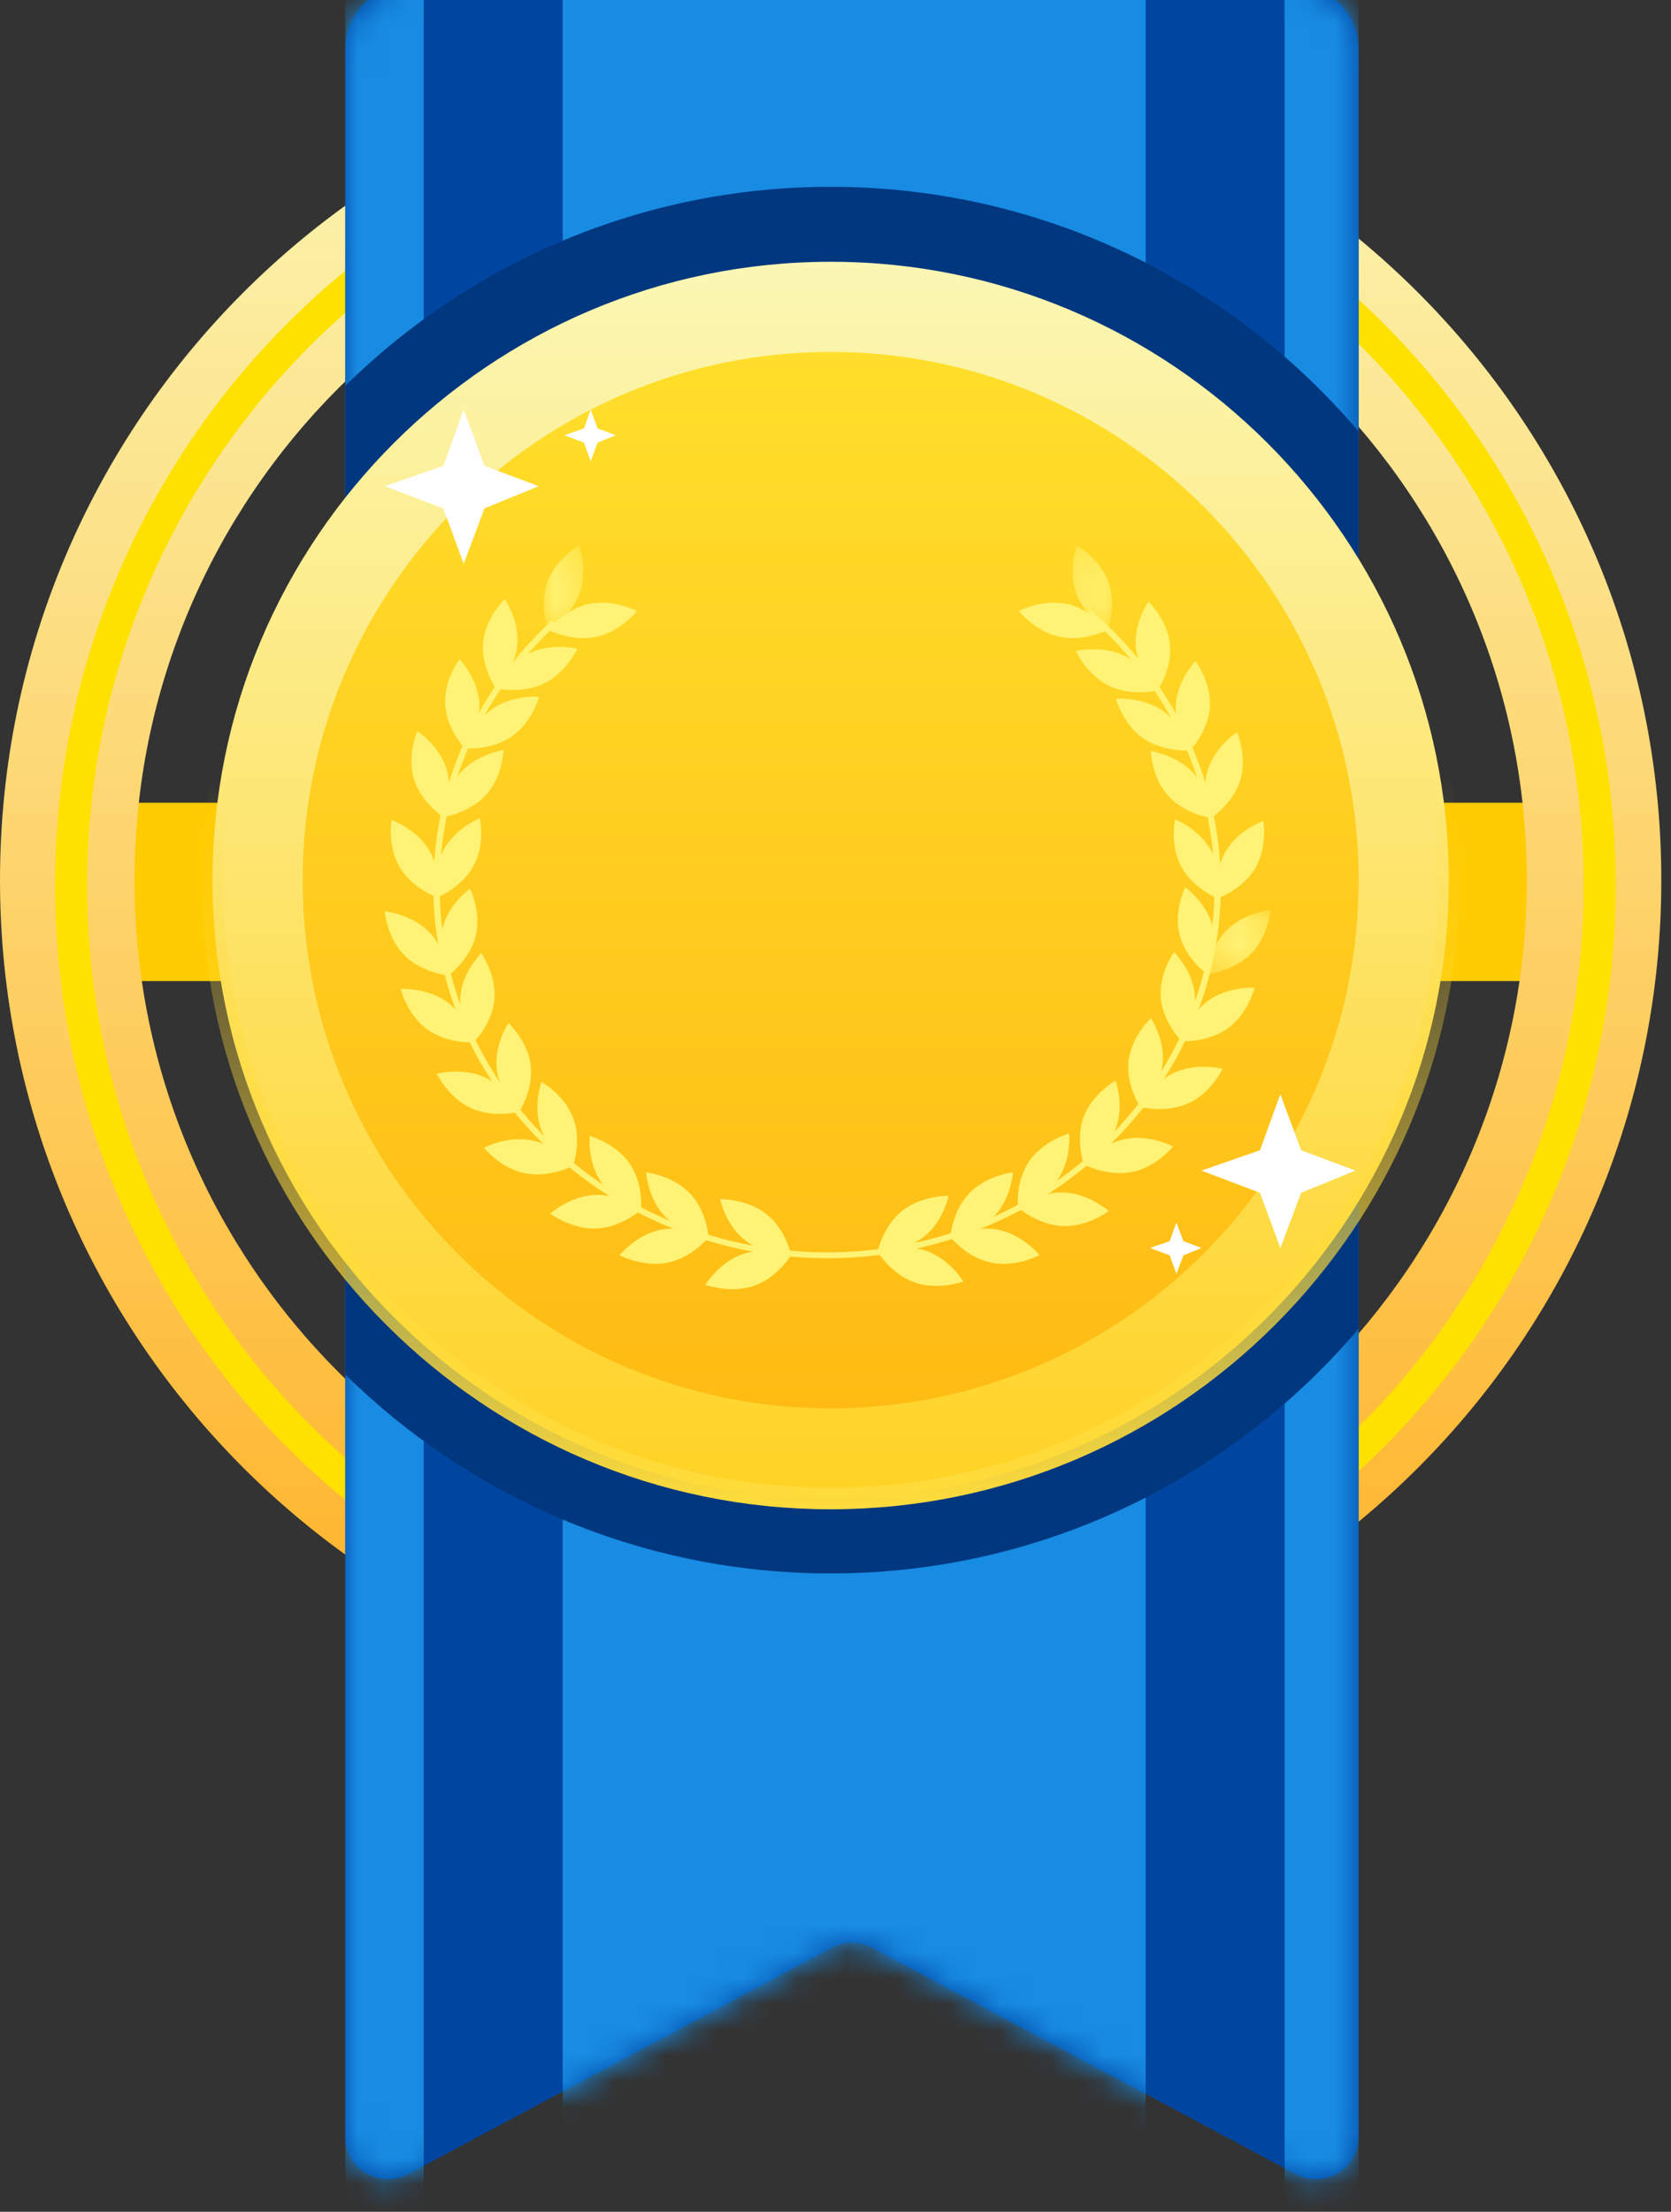 <?xml version="1.0" encoding="UTF-8"?>
<svg width="65px" height="86px" viewBox="0 0 65 86" version="1.1" xmlns="http://www.w3.org/2000/svg" xmlns:xlink="http://www.w3.org/1999/xlink">
    <rect x="0" y="0" width="65" height="86" fill="#333333" stroke="none"/>
    <!-- Generator: Sketch 64 (93537) - https://sketch.com -->
    <title>gold</title>
    <desc>Created with Sketch.</desc>
    <defs>
        <linearGradient x1="50%" y1="0%" x2="50%" y2="100%" id="linearGradient-1">
            <stop stop-color="#FBF7B5" offset="0%"></stop>
            <stop stop-color="#FFB023" offset="100%"></stop>
        </linearGradient>
        <path d="M36.972,85.122 L20.494,76.315 C20.004,76.054 19.416,76.054 18.926,76.315 L2.447,85.122 C1.637,85.555 0.629,85.25 0.196,84.439 C0.067,84.198 -1.7428642e-15,83.929 0,83.656 L0,2.495 C-1.68736734e-16,1.117 1.117,5.13808641e-15 2.495,0 L36.925,0 C38.303,-2.53105101e-16 39.42,1.117 39.42,2.495 L39.42,83.656 C39.42,84.574 38.675,85.319 37.756,85.319 C37.483,85.319 37.214,85.251 36.972,85.122 Z" id="path-2"></path>
        <linearGradient x1="50%" y1="0%" x2="50%" y2="100%" id="linearGradient-4">
            <stop stop-color="#FBF7B5" offset="0%"></stop>
            <stop stop-color="#FFD223" offset="100%"></stop>
        </linearGradient>
        <linearGradient x1="50%" y1="41.92%" x2="50%" y2="100%" id="linearGradient-5">
            <stop stop-color="#FFDC3B" stop-opacity="0" offset="0%"></stop>
            <stop stop-color="#FFDC3B" offset="100%"></stop>
        </linearGradient>
        <linearGradient x1="50%" y1="0%" x2="50%" y2="100%" id="linearGradient-6">
            <stop stop-color="#FFDF2B" offset="0%"></stop>
            <stop stop-color="#FFBB13" offset="100%"></stop>
        </linearGradient>
        <polygon id="path-7" points="0.258 0.099 2.723 0.099 2.723 2.593 0.258 2.593"></polygon>
        <polygon id="path-9" points="0.073 0.192 1.603 0.192 1.603 3.466 0.073 3.466"></polygon>
        <polygon id="path-11" points="0.27 0.192 1.8 0.192 1.8 3.466 0.27 3.466"></polygon>
    </defs>
    <g id="gold" stroke="none" stroke-width="1" fill="none" fill-rule="evenodd">
        <g transform="translate(0, -1)">
            <polygon id="Fill-1" fill="#FFCB01" points="3.488 39.147 60.175 39.147 60.175 32.213 3.488 32.213"></polygon>
            <g id="Group-47" transform="translate(0, 0.301)">
                <g id="Group-4" transform="translate(0, 2.495)" fill="url(#linearGradient-1)">
                    <path d="M32.312,59.505 C17.38,59.505 5.233,47.357 5.233,32.426 C5.233,17.495 17.38,5.347 32.312,5.347 C47.243,5.347 59.391,17.495 59.391,32.426 C59.391,47.357 47.243,59.505 32.312,59.505 M32.312,0.115 C14.466,0.115 0,14.581 0,32.426 C0,50.271 14.466,64.738 32.312,64.738 C50.157,64.738 64.623,50.271 64.623,32.426 C64.623,14.581 50.157,0.115 32.312,0.115" id="Fill-2"></path>
                </g>
                <path d="M32.495,64.605 C16.446,64.605 3.389,51.38 3.389,35.124 C3.389,18.869 16.446,5.643 32.495,5.643 C48.545,5.643 61.601,18.869 61.601,35.124 C61.601,51.38 48.545,64.605 32.495,64.605 M32.495,4.396 C15.758,4.396 2.142,18.181 2.142,35.124 C2.142,52.068 15.758,65.852 32.495,65.852 C49.232,65.852 62.849,52.068 62.849,35.124 C62.849,18.181 49.232,4.396 32.495,4.396" id="Fill-5" fill="#FFE100"></path>
                <g id="Group-40" transform="translate(13.43, 0.114)">
                    <mask id="mask-3" fill="white">
                        <use xlink:href="#path-2"></use>
                    </mask>
                    <use id="Mask" fill="#0046A1" xlink:href="#path-2"></use>
                    <g mask="url(#mask-3)" fill="#188BE2">
                        <g transform="translate(0, -4.158)">
                            <polygon id="Fill-9" points="3.052 2.36354936e-14 7.2383699e-14 2.36354936e-14 7.2383699e-14 106.746 3.052 105.115"></polygon>
                            <polygon id="Fill-12" points="36.541 2.36354936e-14 36.541 105.208 39.42 106.746 39.42 2.36354936e-14"></polygon>
                            <polygon id="Fill-15" points="31.134 5.90887339e-15 8.459 5.90887339e-15 8.459 102.225 19.709 96.212 31.134 102.318"></polygon>
                        </g>
                    </g>
                </g>
                <path d="M13.431,54.144 C18.297,58.925 24.966,61.878 32.312,61.878 C40.53,61.878 47.901,58.181 52.85,52.363 L52.85,17.478 C47.901,11.66 40.53,7.963 32.312,7.963 C24.966,7.963 18.297,10.917 13.431,15.698 L13.431,54.144 Z" id="Fill-17" fill="#00377F"></path>
                <path d="M32.312,10.877 C25.683,10.877 19.672,13.574 15.319,17.927 C10.965,22.281 8.268,28.292 8.268,34.921 C8.268,41.55 10.965,47.561 15.319,51.914 C19.672,56.268 25.683,58.965 32.312,58.965 C38.941,58.965 44.951,56.268 49.305,51.914 C53.659,47.561 56.355,41.55 56.355,34.921 C56.355,28.292 53.659,22.281 49.305,17.927 C44.951,13.574 38.94,10.877 32.312,10.877 Z" id="Fill-19" stroke="url(#linearGradient-5)" stroke-width="0.838" fill="url(#linearGradient-4)"></path>
                <path d="M32.312,55.459 C20.987,55.459 11.773,46.246 11.773,34.921 C11.773,23.596 20.987,14.382 32.312,14.382 C43.636,14.382 52.85,23.596 52.85,34.921 C52.85,46.246 43.636,55.459 32.312,55.459" id="Fill-21" fill="url(#linearGradient-6)"></path>
                <g id="Group-11" transform="translate(14.969, 16.632)" fill="#FFFFFF">
                    <polygon id="Path-2-Copy-3" points="34.043 28.791 34.835 26.611 35.643 28.791 37.755 29.582 35.643 30.447 34.835 32.599 34.043 30.447 31.767 29.582"></polygon>
                    <polygon id="Path-2-Copy-5" points="2.276 2.179 3.068 0 3.876 2.179 5.988 2.971 3.876 3.836 3.068 5.988 2.276 3.836 0 2.971"></polygon>
                    <polygon id="Path-2-Copy-4" points="30.53 32.327 30.794 31.601 31.063 32.327 31.767 32.591 31.063 32.879 30.794 33.597 30.53 32.879 29.771 32.591"></polygon>
                    <polygon id="Path-2-Copy-6" points="7.744 0.726 8.008 0 8.277 0.726 8.981 0.99 8.277 1.279 8.008 1.996 7.744 1.279 6.985 0.99"></polygon>
                </g>
                <g id="Group-102" transform="translate(14.969, 21.622)">
                    <path d="M14.839,26.28 C15.602,26.88 15.805,27.877 15.805,27.877 C15.805,27.877 14.772,27.901 14.009,27.301 C13.247,26.701 13.043,25.704 13.043,25.704 C13.043,25.704 14.076,25.68 14.839,26.28" id="Fill-1" fill="#FFF375"></path>
                    <path d="M13.917,27.84 C14.838,27.52 15.805,27.877 15.805,27.877 C15.805,27.877 15.28,28.753 14.359,29.073 C13.438,29.392 12.471,29.035 12.471,29.035 C12.471,29.035 12.996,28.16 13.917,27.84" id="Fill-3" fill="#FFF375"></path>
                    <path d="M11.862,25.473 C12.534,26.171 12.596,27.186 12.596,27.186 C12.596,27.186 11.569,27.07 10.898,26.372 C10.226,25.675 10.164,24.659 10.164,24.659 C10.164,24.659 11.191,24.776 11.862,25.473" id="Fill-5" fill="#FFF375"></path>
                    <path d="M10.731,26.893 C11.687,26.701 12.596,27.186 12.596,27.186 C12.596,27.186 11.953,27.982 10.996,28.174 C10.039,28.366 9.131,27.881 9.131,27.881 C9.131,27.881 9.774,27.085 10.731,26.893" id="Fill-7" fill="#FFF375"></path>
                    <path d="M9.519,24.314 C10.07,25.108 9.968,26.12 9.968,26.12 C9.968,26.12 8.973,25.845 8.422,25.052 C7.871,24.258 7.973,23.246 7.973,23.246 C7.973,23.246 8.968,23.521 9.519,24.314" id="Fill-9" fill="#FFF375"></path>
                    <path d="M8.174,25.54 C9.149,25.499 9.968,26.12 9.968,26.12 C9.968,26.12 9.205,26.805 8.229,26.846 C7.254,26.887 6.435,26.266 6.435,26.266 C6.435,26.266 7.198,25.58 8.174,25.54" id="Fill-11" fill="#FFF375"></path>
                    <path d="M7.33,22.549 C7.669,23.45 7.32,24.407 7.32,24.407 C7.32,24.407 6.423,23.904 6.084,23.003 C5.745,22.101 6.094,21.144 6.094,21.144 C6.094,21.144 6.991,21.648 7.33,22.549" id="Fill-13" fill="#FFF375"></path>
                    <path d="M5.722,23.417 C6.679,23.61 7.32,24.408 7.32,24.408 C7.32,24.408 6.411,24.891 5.455,24.697 C4.498,24.503 3.857,23.706 3.857,23.706 C3.857,23.706 4.766,23.223 5.722,23.417" id="Fill-15" fill="#FFF375"></path>
                    <path d="M5.675,20.504 C5.789,21.458 5.222,22.308 5.222,22.308 C5.222,22.308 4.47,21.611 4.356,20.656 C4.242,19.702 4.809,18.852 4.809,18.852 C4.809,18.852 5.562,19.55 5.675,20.504" id="Fill-17" fill="#FFF375"></path>
                    <path d="M3.905,20.975 C4.789,21.385 5.222,22.308 5.222,22.308 C5.222,22.308 4.223,22.568 3.339,22.158 C2.456,21.749 2.023,20.825 2.023,20.825 C2.023,20.825 3.022,20.566 3.905,20.975" id="Fill-19" fill="#FFF375"></path>
                    <path d="M4.263,17.929 C4.182,18.887 3.454,19.609 3.454,19.609 C3.454,19.609 2.858,18.778 2.939,17.821 C3.02,16.863 3.748,16.141 3.748,16.141 C3.748,16.141 4.345,16.972 4.263,17.929" id="Fill-21" fill="#FFF375"></path>
                    <path d="M2.433,18.045 C3.216,18.619 3.454,19.609 3.454,19.609 C3.454,19.609 2.423,19.668 1.639,19.093 C0.857,18.519 0.619,17.53 0.619,17.53 C0.619,17.53 1.651,17.471 2.433,18.045" id="Fill-23" fill="#FFF375"></path>
                    <path d="M3.534,15.475 C3.3,16.408 2.465,17.007 2.465,17.007 C2.465,17.007 2.01,16.094 2.244,15.161 C2.479,14.228 3.313,13.629 3.313,13.629 C3.313,13.629 3.769,14.542 3.534,15.475" id="Fill-25" fill="#FFF375"></path>
                    <path d="M1.709,15.304 C2.39,15.993 2.465,17.007 2.465,17.007 C2.465,17.007 1.437,16.905 0.756,16.216 C0.076,15.527 2.9106e-05,14.513 2.9106e-05,14.513 C2.9106e-05,14.513 1.028,14.615 1.709,15.304" id="Fill-27" fill="#FFF375"></path>
                    <path d="M3.455,12.739 C2.998,13.588 2.04,13.97 2.04,13.97 C2.04,13.97 1.824,12.976 2.281,12.127 C2.738,11.278 3.696,10.896 3.696,10.896 C3.696,10.896 3.912,11.89 3.455,12.739" id="Fill-29" fill="#FFF375"></path>
                    <path d="M1.726,12.138 C2.217,12.968 2.04,13.97 2.04,13.97 C2.04,13.97 1.068,13.625 0.578,12.794 C0.087,11.963 0.264,10.962 0.264,10.962 C0.264,10.962 1.236,11.307 1.726,12.138" id="Fill-31" fill="#FFF375"></path>
                    <path d="M3.943,9.978 C3.295,10.698 2.273,10.847 2.273,10.847 C2.273,10.847 2.301,9.831 2.948,9.111 C3.595,8.392 4.617,8.242 4.617,8.242 C4.617,8.242 4.59,9.259 3.943,9.978" id="Fill-33" fill="#FFF375"></path>
                    <path d="M2.406,8.993 C2.685,9.914 2.273,10.847 2.273,10.847 C2.273,10.847 1.411,10.287 1.133,9.366 C0.854,8.445 1.265,7.512 1.265,7.512 C1.265,7.512 2.128,8.073 2.406,8.993" id="Fill-35" fill="#FFF375"></path>
                    <path d="M4.943,7.708 C4.146,8.263 3.116,8.18 3.116,8.18 C3.116,8.18 3.378,7.197 4.175,6.641 C4.972,6.086 6.002,6.169 6.002,6.169 C6.002,6.169 5.739,7.153 4.943,7.708" id="Fill-37" fill="#FFF375"></path>
                    <path d="M3.674,6.405 C3.732,7.364 3.116,8.18 3.116,8.18 C3.116,8.18 2.406,7.441 2.348,6.482 C2.29,5.523 2.907,4.707 2.907,4.707 C2.907,4.707 3.617,5.446 3.674,6.405" id="Fill-39" fill="#FFF375"></path>
                    <path d="M6.192,5.654 C5.316,6.079 4.313,5.836 4.313,5.836 C4.313,5.836 4.73,4.905 5.606,4.481 C6.482,4.057 7.485,4.3 7.485,4.3 C7.485,4.3 7.069,5.23 6.192,5.654" id="Fill-41" fill="#FFF375"></path>
                    <path d="M5.15,4.17 C5.053,5.126 4.313,5.836 4.313,5.836 C4.313,5.836 3.731,4.996 3.828,4.04 C3.925,3.084 4.665,2.374 4.665,2.374 C4.665,2.374 5.247,3.214 5.15,4.17" id="Fill-43" fill="#FFF375"></path>
                    <path d="M20.135,26.151 C19.372,26.751 19.169,27.748 19.169,27.748 C19.169,27.748 20.202,27.772 20.965,27.172 C21.728,26.572 21.931,25.575 21.931,25.575 C21.931,25.575 20.898,25.551 20.135,26.151" id="Fill-45" fill="#FFF375"></path>
                    <path d="M21.057,27.711 C20.137,27.391 19.169,27.748 19.169,27.748 C19.169,27.748 19.694,28.624 20.615,28.943 C21.536,29.263 22.504,28.906 22.504,28.906 C22.504,28.906 21.978,28.03 21.057,27.711" id="Fill-47" fill="#FFF375"></path>
                    <path d="M22.735,25.473 C22.063,26.171 22.001,27.186 22.001,27.186 C22.001,27.186 23.028,27.07 23.699,26.372 C24.371,25.675 24.433,24.659 24.433,24.659 C24.433,24.659 23.407,24.776 22.735,25.473" id="Fill-49" fill="#FFF375"></path>
                    <path d="M23.867,26.893 C22.91,26.701 22.002,27.186 22.002,27.186 C22.002,27.186 22.644,27.982 23.601,28.174 C24.558,28.366 25.466,27.881 25.466,27.881 C25.466,27.881 24.823,27.085 23.867,26.893" id="Fill-51" fill="#FFF375"></path>
                    <path d="M25.074,24.217 C24.523,25.011 24.626,26.023 24.626,26.023 C24.626,26.023 25.62,25.748 26.171,24.954 C26.722,24.161 26.62,23.149 26.62,23.149 C26.62,23.149 25.625,23.424 25.074,24.217" id="Fill-53" fill="#FFF375"></path>
                    <path d="M26.42,25.443 C25.444,25.402 24.626,26.022 24.626,26.022 C24.626,26.022 25.388,26.708 26.364,26.749 C27.339,26.789 28.158,26.169 28.158,26.169 C28.158,26.169 27.396,25.483 26.42,25.443" id="Fill-55" fill="#FFF375"></path>
                    <path d="M27.188,22.498 C26.849,23.399 27.198,24.357 27.198,24.357 C27.198,24.357 28.095,23.853 28.434,22.952 C28.773,22.05 28.424,21.093 28.424,21.093 C28.424,21.093 27.527,21.597 27.188,22.498" id="Fill-57" fill="#FFF375"></path>
                    <path d="M28.796,23.366 C27.839,23.56 27.198,24.357 27.198,24.357 C27.198,24.357 28.107,24.84 29.064,24.646 C30.02,24.452 30.662,23.655 30.662,23.655 C30.662,23.655 29.752,23.172 28.796,23.366" id="Fill-59" fill="#FFF375"></path>
                    <path d="M28.933,20.316 C28.82,21.271 29.387,22.121 29.387,22.121 C29.387,22.121 30.139,21.423 30.253,20.469 C30.367,19.515 29.8,18.665 29.8,18.665 C29.8,18.665 29.048,19.362 28.933,20.316" id="Fill-61" fill="#FFF375"></path>
                    <path d="M30.703,20.788 C29.82,21.197 29.387,22.121 29.387,22.121 C29.387,22.121 30.386,22.38 31.27,21.97 C32.153,21.561 32.586,20.638 32.586,20.638 C32.586,20.638 31.587,20.378 30.703,20.788" id="Fill-63" fill="#FFF375"></path>
                    <path d="M30.186,17.882 C30.267,18.839 30.995,19.561 30.995,19.561 C30.995,19.561 31.591,18.73 31.51,17.773 C31.428,16.815 30.7,16.093 30.7,16.093 C30.7,16.093 30.104,16.924 30.186,17.882" id="Fill-65" fill="#FFF375"></path>
                    <path d="M32.015,17.997 C31.233,18.572 30.995,19.561 30.995,19.561 C30.995,19.561 32.026,19.62 32.809,19.046 C33.592,18.472 33.83,17.482 33.83,17.482 C33.83,17.482 32.798,17.423 32.015,17.997" id="Fill-67" fill="#FFF375"></path>
                    <path d="M30.915,15.423 C31.149,16.356 31.984,16.955 31.984,16.955 C31.984,16.955 32.439,16.042 32.205,15.109 C31.97,14.176 31.136,13.577 31.136,13.577 C31.136,13.577 30.68,14.49 30.915,15.423" id="Fill-69" fill="#FFF375"></path>
                    <g id="Group-73" transform="translate(31.726, 14.362)">
                        <mask id="mask-8" fill="white">
                            <use xlink:href="#path-7"></use>
                        </mask>
                        <g id="Clip-72"></g>
                        <path d="M1.014,0.89 C0.334,1.579 0.258,2.593 0.258,2.593 C0.258,2.593 1.286,2.491 1.967,1.802 C2.648,1.113 2.723,0.099 2.723,0.099 C2.723,0.099 1.695,0.201 1.014,0.89" id="Fill-71" fill="#FFF375" mask="url(#mask-8)"></path>
                    </g>
                    <path d="M30.981,12.778 C31.438,13.627 32.396,14.009 32.396,14.009 C32.396,14.009 32.612,13.015 32.155,12.166 C31.697,11.317 30.74,10.935 30.74,10.935 C30.74,10.935 30.524,11.929 30.981,12.778" id="Fill-74" fill="#FFF375"></path>
                    <path d="M32.709,12.177 C32.219,13.007 32.396,14.009 32.396,14.009 C32.396,14.009 33.368,13.664 33.858,12.833 C34.349,12.003 34.172,11 34.172,11 C34.172,11 33.2,11.346 32.709,12.177" id="Fill-76" fill="#FFF375"></path>
                    <path d="M30.47,10.016 C31.117,10.735 32.139,10.885 32.139,10.885 C32.139,10.885 32.112,9.868 31.465,9.149 C30.817,8.43 29.795,8.28 29.795,8.28 C29.795,8.28 29.822,9.296 30.47,10.016" id="Fill-78" fill="#FFF375"></path>
                    <path d="M32.006,9.031 C31.728,9.952 32.139,10.885 32.139,10.885 C32.139,10.885 33.002,10.324 33.28,9.404 C33.558,8.483 33.147,7.55 33.147,7.55 C33.147,7.55 32.285,8.11 32.006,9.031" id="Fill-80" fill="#FFF375"></path>
                    <path d="M29.499,7.784 C30.295,8.339 31.325,8.256 31.325,8.256 C31.325,8.256 31.063,7.273 30.266,6.717 C29.469,6.162 28.44,6.245 28.44,6.245 C28.44,6.245 28.702,7.229 29.499,7.784" id="Fill-82" fill="#FFF375"></path>
                    <path d="M30.767,6.481 C30.709,7.44 31.325,8.256 31.325,8.256 C31.325,8.256 32.035,7.517 32.093,6.558 C32.151,5.599 31.534,4.783 31.534,4.783 C31.534,4.783 30.824,5.522 30.767,6.481" id="Fill-84" fill="#FFF375"></path>
                    <path d="M28.176,5.746 C29.052,6.17 30.055,5.927 30.055,5.927 C30.055,5.927 29.638,4.997 28.762,4.573 C27.886,4.148 26.883,4.391 26.883,4.391 C26.883,4.391 27.3,5.321 28.176,5.746" id="Fill-86" fill="#FFF375"></path>
                    <path d="M29.218,4.261 C29.316,5.217 30.055,5.927 30.055,5.927 C30.055,5.927 30.637,5.087 30.54,4.131 C30.443,3.175 29.703,2.465 29.703,2.465 C29.703,2.465 29.121,3.305 29.218,4.261" id="Fill-88" fill="#FFF375"></path>
                    <path d="M27.471,2.814 C27.431,2.855 27.386,2.896 27.334,2.936 C27.319,2.948 27.303,2.956 27.287,2.966 C30.349,5.573 32.277,9.346 32.277,13.537 C32.277,21.386 25.515,27.771 17.204,27.771 C8.893,27.771 2.131,21.386 2.131,13.537 C2.131,9.532 3.893,5.909 6.721,3.32 C6.641,3.296 6.56,3.264 6.478,3.224 C3.648,5.85 1.889,9.503 1.889,13.537 C1.889,21.512 8.759,28 17.204,28 C25.649,28 32.52,21.512 32.52,13.537 C32.52,9.289 30.57,5.463 27.471,2.814" id="Fill-90" fill="#FFF375"></path>
                    <path d="M8.221,3.838 C7.266,4.041 6.353,3.566 6.353,3.566 C6.353,3.566 6.987,2.763 7.941,2.56 C8.896,2.358 9.809,2.833 9.809,2.833 C9.809,2.833 9.175,3.636 8.221,3.838" id="Fill-92" fill="#FFF375"></path>
                    <g id="Group-96" transform="translate(6.112, 0.1)">
                        <mask id="mask-10" fill="white">
                            <use xlink:href="#path-9"></use>
                        </mask>
                        <g id="Clip-95"></g>
                        <path d="M1.463,2.05 C1.133,2.954 0.241,3.466 0.241,3.466 C0.241,3.466 -0.117,2.512 0.213,1.608 C0.543,0.703 1.436,0.191 1.436,0.191 C1.436,0.191 1.794,1.145 1.463,2.05" id="Fill-94" fill="#FFF375" mask="url(#mask-10)"></path>
                    </g>
                    <path d="M26.251,3.838 C27.206,4.041 28.12,3.566 28.12,3.566 C28.12,3.566 27.485,2.763 26.531,2.56 C25.577,2.358 24.663,2.833 24.663,2.833 C24.663,2.833 25.297,3.636 26.251,3.838" id="Fill-97" fill="#FFF375"></path>
                    <g id="Group-101" transform="translate(26.486, 0.1)">
                        <mask id="mask-12" fill="white">
                            <use xlink:href="#path-11"></use>
                        </mask>
                        <g id="Clip-100"></g>
                        <path d="M0.41,2.05 C0.741,2.954 1.633,3.466 1.633,3.466 C1.633,3.466 1.991,2.512 1.661,1.608 C1.33,0.703 0.438,0.191 0.438,0.191 C0.438,0.191 0.08,1.145 0.41,2.05" id="Fill-99" fill="#FFF375" mask="url(#mask-12)"></path>
                    </g>
                </g>
            </g>
        </g>
    </g>
</svg>